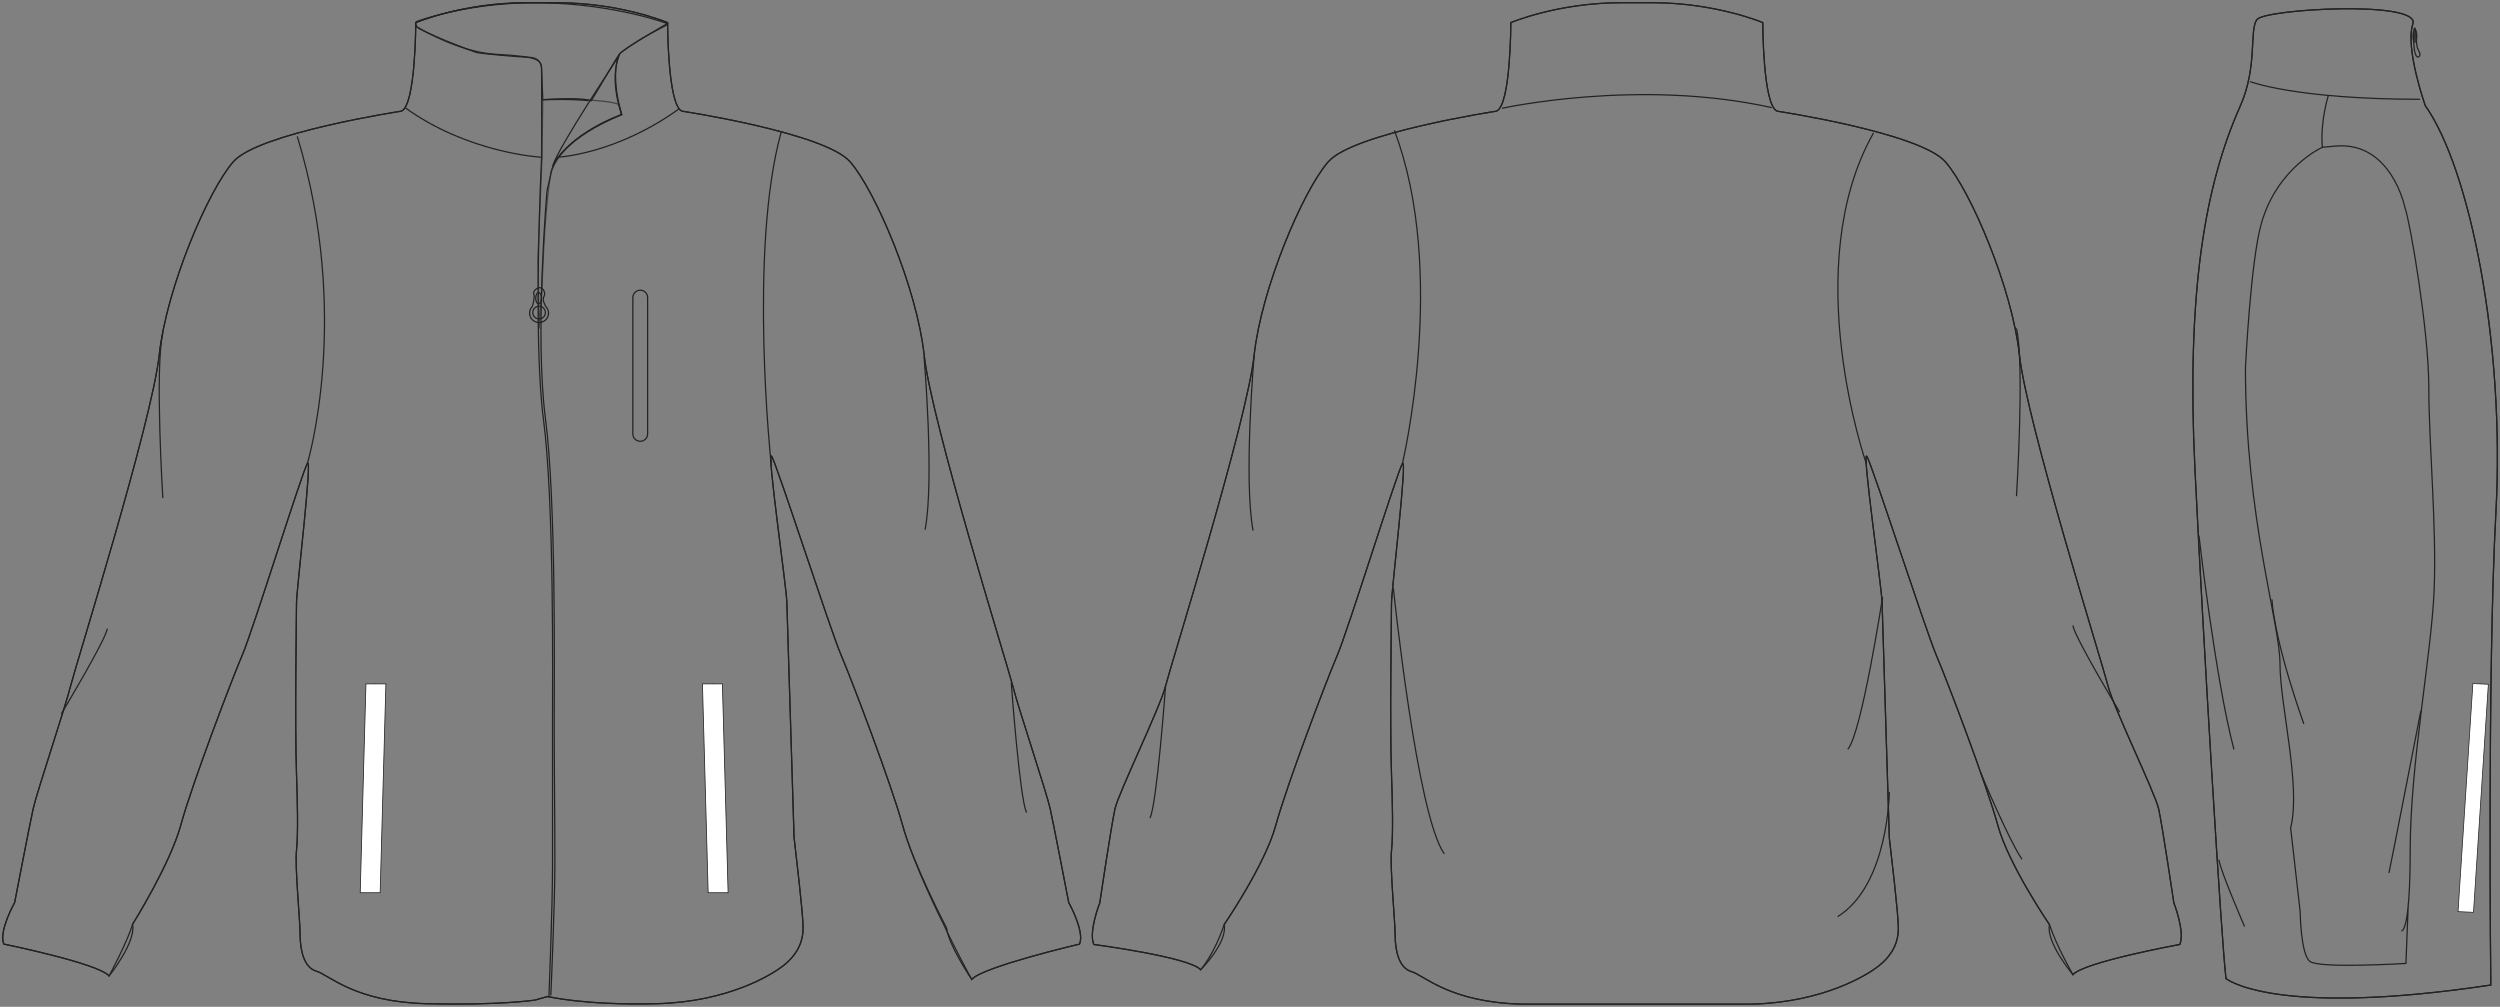 <?xml version="1.0" standalone="no"?> <!DOCTYPE svg PUBLIC "-//W3C//DTD SVG 1.1//EN"  "http://www.w3.org/Graphics/SVG/1.1/DTD/svg11.dtd"> <!-- Created with svg_stack (http://github.com/astraw/svg_stack) --> <svg xmlns:sodipodi="http://sodipodi.sourceforge.net/DTD/sodipodi-0.dtd" xmlns:xlink="http://www.w3.org/1999/xlink" xmlns="http://www.w3.org/2000/svg" version="1.1" width="1997.188" height="804.333"><rect width="100%" height="100%" fill="#808080" stroke="none"/>   <defs/>   <g id="id0:id0" transform="matrix(1.0,0,0,1.0,0.0,0.04)"><g id="id0:primary" class="primary"> 	<path fill="rgba(0,0,0,0)" d="M628.595,481.366c0-10.106-16.435-124.13-12.104-116.912c4.328,7.219,46.748,138.56,55.407,158.772   c8.661,20.204,40.412,103.924,49.074,135.674c8.656,31.756,35.203,82.399,35.203,82.399c1.747,13.994,20.116,41.109,20.116,41.109   c8.657-10.109,86.133-28.245,86.133-28.245c4.329-10.103-8.661-33.195-8.661-33.195s-11.938-62.068-14.828-75.059   c-2.888-12.991-25.585-80.828-29.916-98.149c-4.331-17.318-64.955-210.73-70.729-264.137   c-5.771-53.405-38.97-131.349-59.179-154.442c-20.207-23.092-134.234-40.416-134.234-40.416   c-11.55-4.329-11.55-70.725-11.55-70.725s-37.52-15.877-88.039-15.877h-25.104c-50.521,0-88.042,15.877-88.042,15.877   s0.002,66.396-11.55,70.725c0,0-114.02,17.324-134.234,40.416c-20.206,23.093-53.405,101.037-59.176,154.442   c-5.776,53.406-66.398,246.818-70.729,264.137c-4.331,17.321-27.031,85.158-29.919,98.149   c-2.888,12.99-14.827,75.059-14.827,75.059s-12.99,23.093-8.659,33.195c0,0,75.446,15.353,84.105,25.462   c0,0,21.652-26.899,18.769-41.34c0,0,29.916-47.63,38.575-79.386c8.659-31.75,40.415-115.47,49.074-135.674   c8.659-20.213,47.638-145.786,51.968-153.001c4.331-7.213-8.666,101.034-8.666,111.141c0,10.104-1.436,96.707,0,137.124   c0.65,18.242,1.45,47.633,0.007,60.624c-1.442,12.987,2.889,56.286,2.889,67.833c0,11.55,2.88,25.983,12.987,28.871   s30.311,24.534,88.042,25.975c57.736,1.448,86.607-2.883,86.607-2.883l10.102-2.886c0,0,29.432,7.217,87.163,5.769   c57.736-1.44,92.788-23.804,101.034-30.309c10.986-8.661,15.881-18.758,15.881-30.311c0-11.545-5.771-59.178-7.219-72.168   L628.595,481.366z" class="primary" stroke="#222222" stroke-width="1px"/> </g> <g id="id0:Layer_1"> 	<path fill="rgba(0,0,0,0)" d="M493.979,45.463c0,0-48.547,72.82-52.483,87.253c0,0,10.497-24.273,55.107-41.331   c0,0-10.497-27.553-1.641-48.219" stroke="#222222" stroke-width="1px"/> </g> <g id="id0:Layer_3"> 	<path opacity="0.65" fill="rgba(0,0,0,0)" d="M433.624,79.577c0,0,49.858-1.312,61.011,3.937l1.969,7.872   c0,0-52.155,19.353-57.075,50.187c-4.921,30.833-6.561,89.549-6.561,89.549l-2.296,31.49l-0.984-55.763l3.28-81.349L433.624,79.577   z" stroke="#222222" stroke-width="1px"/> 	<path fill="rgba(0,0,0,0)" d="M333.25,17.036c0,0,42.86-16.183,101.03-14.871c58.169,1.312,98.843,16.62,98.843,16.62   s-34.224,19.462-38.16,24.382c-3.936,4.92-12.574,21.103-22.633,37.285c0,0-5.686-3.062-38.706-0.875l-0.984-25.914   c0,0-0.328-7.544-9.513-7.872c-9.185-0.328-39.034-2.952-42.642-3.937c-3.608-0.984-45.267-17.057-47.563-20.665   C330.626,17.582,333.25,17.036,333.25,17.036z" stroke="#222222" stroke-width="1px"/> </g> <g id="id0:Layer_2"> 	<path fill="rgba(0,0,0,0)" stroke="#222222" stroke-width="1px" stroke-miterlimit="10" d="M628.595,481.366   c0-10.106-16.435-124.13-12.104-116.912c4.328,7.219,46.748,138.56,55.407,158.772c8.661,20.204,40.412,103.924,49.074,135.674   c8.656,31.756,32.579,78.898,32.579,78.898c8.746,19.245,22.74,44.61,22.74,44.61c8.657-10.109,86.133-28.245,86.133-28.245   c4.329-10.103-8.661-33.195-8.661-33.195s-11.938-62.068-14.828-75.059c-2.888-12.991-25.585-80.828-29.916-98.149   c-4.331-17.318-64.955-210.73-70.729-264.137c-5.771-53.405-38.97-131.349-59.179-154.442   c-20.207-23.092-134.234-40.416-134.234-40.416c-11.55-4.329-11.55-70.725-11.55-70.725s-37.52-15.877-88.039-15.877h-25.104   c-50.521,0-88.042,15.877-88.042,15.877s0.002,66.396-11.55,70.725c0,0-114.02,17.324-134.234,40.416   c-20.206,23.093-53.405,101.037-59.176,154.442c-5.776,53.406-66.398,246.818-70.729,264.137   c-4.331,17.321-27.031,85.158-29.919,98.149c-2.888,12.99-14.827,75.059-14.827,75.059s-12.99,23.093-8.659,33.195   c0,0,75.446,15.353,84.105,25.462c0,0,14.734-27.395,18.769-41.34c0,0,29.916-47.63,38.575-79.386   c8.659-31.75,40.415-115.47,49.074-135.674c8.659-20.213,47.638-145.786,51.968-153.001c4.331-7.213-8.666,101.034-8.666,111.141   c0,10.104-1.436,96.707,0,137.124c0.65,18.242,1.45,47.633,0.007,60.624c-1.442,12.987,2.889,56.286,2.889,67.833   c0,11.55,2.88,25.983,12.987,28.871s30.311,24.534,88.042,25.975c57.736,1.448,86.607-2.883,86.607-2.883l10.102-2.886   c0,0,29.432,7.217,87.163,5.769c57.736-1.44,92.788-23.804,101.034-30.309c10.986-8.661,15.881-18.758,15.881-30.311   c0-11.545-5.771-59.178-7.219-72.168L628.595,481.366z"/> 	<path fill="rgba(0,0,0,0)" stroke="#222222" stroke-width="1px" stroke-miterlimit="10" d="M445.45,125.573c0,0,46.633-2.163,97.47-38.97   "/> 	<path fill="rgba(0,0,0,0)" stroke="#222222" stroke-width="1px" stroke-miterlimit="10" d="M432.66,125.573   c0,0-7.154,143.157,1.504,209.552c8.659,66.396,7.22,206.403,7.22,242.487c0,36.087,0,79.387,0,114.028   c0,34.644-2.891,105.368-2.891,105.368"/> 	<path fill="rgba(0,0,0,0)" stroke="#222222" stroke-width="1px" stroke-miterlimit="10" d="M533.675,19.486c0,0-24,11.548-38.433,23.096   c0,0-8.656,13.71,1.44,49.075c0,0-54.12,20.208-57.011,49.073l-2.681,11.547c0,0-9.943,115.289-1.284,181.685   c8.659,66.398,7.035,206.398,7.035,242.489c0,36.086,0.543,77.941,0.543,112.581c0,34.642-3.247,106.088-3.247,106.088"/> 	<g> 		 			<line fill="none" stroke="#3F3E3E" stroke-width="2.186" stroke-miterlimit="10" x1="569.639" y1="546.076" x2="574.195" y2="712.834"/> 		<polygon fill="#FFFFFF" stroke="#222222" stroke-width="0.628" stroke-miterlimit="10" points="565.733,713.113 581.67,713.124     577.104,546.297 561.164,546.289   "/> 	</g> 	<g> 		 			<line fill="none" stroke="#3F3E3E" stroke-width="2.186" stroke-miterlimit="10" x1="299.798" y1="546.076" x2="295.241" y2="712.834"/> 		<polygon fill="#FFFFFF" stroke="#222222" stroke-width="0.628" stroke-miterlimit="10" points="303.703,713.113 287.766,713.124     292.333,546.297 308.272,546.289   "/> 	</g> 	<g> 		<path fill="rgba(0,0,0,0)" d="M435.848,244.607c-0.089-0.21-0.142-0.392-0.264-0.625c-4.18-8.023,1.515-6.625-1.138-11.856    c-2.657-5.229-9.11-0.35-7.973,2.79c0.856,2.361-0.486,7.475-1.204,9.865c-1.344,1.365-2.178,3.234-2.178,5.301    c0,4.179,3.388,7.562,7.564,7.562s7.562-3.384,7.562-7.562C438.219,247.921,437.301,245.985,435.848,244.607z M430.295,233.649    c1.284,0,2.329,2.02,2.329,4.509c0,2.492-1.045,4.506-2.329,4.506c-1.286,0-2.329-2.014-2.329-4.506    C427.966,235.669,429.009,233.649,430.295,233.649z M430.656,254.732c-2.783,0-5.041-2.256-5.041-5.037    c0-2.787,2.258-5.043,5.041-5.043s5.041,2.256,5.041,5.043C435.697,252.476,433.439,254.732,430.656,254.732z" stroke="#222222" stroke-width="1px"/> 	</g> 	<path fill="rgba(0,0,0,0)" stroke="#222222" stroke-width="1px" stroke-miterlimit="10" d="M332.146,20.929   c0,0,33.556,20.671,63.549,22.372c38.148,2.163,36.837,4.35,36.966,15.157c0.184,15.329,0,67.116,0,67.116   s-58.341-2.886-109.174-39.691"/> 	<path fill="rgba(0,0,0,0)" stroke="#222222" stroke-width="1px" stroke-miterlimit="10" d="M245.541,370.226   c0,0,35.663-117.891-8.073-261.343"/> 	<path fill="rgba(0,0,0,0)" stroke="#222222" stroke-width="1px" stroke-miterlimit="10" d="M616.01,370.226   c0,0-18.159-170.374,8.082-264.843"/> 	<path fill="rgba(0,0,0,0)" stroke="#222222" stroke-width="1px" stroke-miterlimit="10" d="M130.088,265.893   c-6.49,28.117,0,131.938,0,131.938"/> 	<path fill="rgba(0,0,0,0)" stroke="#222222" stroke-width="1px" stroke-miterlimit="10" d="M48.98,570.243   c0,0,35.688-59.48,36.769-68.133"/> 	<path fill="rgba(0,0,0,0)" stroke="#222222" stroke-width="1px" stroke-miterlimit="10" d="M738.209,285.231   c0,0,8.405,97.871,0.838,137.886"/> 	<path fill="rgba(0,0,0,0)" stroke="#222222" stroke-width="1px" stroke-miterlimit="10" d="M807.846,545.305   c0,0,6.901,94.104,12.309,103.839"/> 	<path fill="rgba(0,0,0,0)" stroke="#222222" stroke-width="1px" stroke-miterlimit="10" d="M433.406,79.577c0,0,28.427-0.874,36.3,0.875"/> 	<g> 		<path d="M517.379,346.584c0,3.261-2.643,5.904-5.904,5.904l0,0c-3.263,0-5.904-2.644-5.904-5.904V237.682    c0-3.261,2.642-5.904,5.904-5.904l0,0c3.262,0,5.904,2.644,5.904,5.904V346.584z" fill="rgba(0,0,0,0)" stroke="#222222" stroke-width="1px"/> 	</g> </g> </g>   <g id="id1:id1" transform="matrix(1.0,0,0,1.0,-236.676,-131.541)"><g id="id1:primary" class="primary"> 	<path fill="rgba(0,0,0,0)"  d="M1636.255,933.707c57.764-1.441,92.834-23.816,101.08-30.326c10.992-8.668,15.891-18.764,15.891-30.322   c0-11.553-5.773-59.205-7.225-72.205l-5.775-187.729c0-10.104-16.438-124.18-12.109-116.957   c4.33,7.213,46.775,138.615,55.436,158.84c8.666,20.215,40.432,103.971,49.1,135.734c8.658,31.771,41.285,79.422,41.285,79.422   c-2.883,14.453,18.775,40.014,18.775,40.014c8.65-10.107,85.357-24.127,85.357-24.127c4.334-10.104-4.752-33.211-4.752-33.211   s-9.254-62.098-12.154-75.09c-2.891-13-36.098-80.869-40.424-98.197c-4.334-17.316-64.99-210.828-70.764-264.26   c-5.775-53.424-38.99-131.405-59.207-154.509c-20.219-23.104-134.299-40.432-134.299-40.432   c-11.557-4.337-11.557-70.757-11.557-70.757s-37.533-15.887-88.074-15.887h-25.115c-50.547,0-88.082,15.887-88.082,15.887   s0.004,66.42-11.559,70.757c0,0-114.074,17.329-134.293,40.432c-20.217,23.104-53.432,101.085-59.207,154.509   c-5.773,53.432-66.424,246.942-70.76,264.26c-4.334,17.328-37.545,85.197-40.434,98.197c-2.887,12.992-12.148,75.09-12.148,75.09   s-9.086,23.107-4.756,33.211c0,0,76.695,10.113,85.361,20.221c0,0,21.666-21.654,18.777-36.105c0,0,32.621-47.65,41.283-79.424   c8.666-31.764,40.432-115.52,49.096-135.734c8.662-20.225,47.66-145.85,51.992-153.07c4.334-7.217-8.674,101.084-8.674,111.189   c0,10.111-1.434,96.754,0,137.188c0.656,18.252,1.457,47.656,0.012,60.664c-1.445,12.986,2.889,56.301,2.889,67.857   c0,11.553,2.883,25.99,12.99,28.883c10.117,2.891,30.328,24.549,88.086,25.99h183.957V933.707z" class="primary" stroke="#222222" stroke-width="1px"/> </g> <g id="id1:Layer_2"> 	<path fill="rgba(0,0,0,0)" stroke="#222222" stroke-width="1px" stroke-miterlimit="10" d="M1636.255,933.707   c57.764-1.441,92.834-23.816,101.08-30.326c10.992-8.668,15.891-18.764,15.891-30.322c0-11.553-5.773-59.205-7.225-72.205   l-5.775-187.729c0-10.104-16.438-124.18-12.109-116.957c4.33,7.213,46.775,138.615,55.436,158.84   c8.666,20.215,40.432,103.971,49.1,135.734c8.658,31.771,41.285,79.422,41.285,79.422c5.928,17.867,18.775,40.014,18.775,40.014   c8.65-10.107,85.357-24.127,85.357-24.127c4.334-10.104-4.752-33.211-4.752-33.211s-9.254-62.098-12.154-75.09   c-2.891-13-36.098-80.869-40.424-98.197c-4.334-17.316-64.99-210.828-70.764-264.26c-5.775-53.424-38.99-131.405-59.207-154.509   c-20.219-23.104-134.299-40.432-134.299-40.432c-11.557-4.337-11.557-70.757-11.557-70.757s-37.533-15.887-88.074-15.887h-25.115   c-50.547,0-88.082,15.887-88.082,15.887s0.004,66.42-11.559,70.757c0,0-114.074,17.329-134.293,40.432   c-20.217,23.104-53.432,101.085-59.207,154.509c-5.773,53.432-66.424,246.942-70.76,264.26   c-4.334,17.328-37.545,85.197-40.434,98.197c-2.887,12.992-12.148,75.09-12.148,75.09s-9.086,23.107-4.756,33.211   c0,0,76.695,10.113,85.361,20.221c0,0,10.9-12.385,18.777-36.105c0,0,32.621-47.65,41.283-79.424   c8.666-31.764,40.432-115.52,49.096-135.734c8.662-20.225,47.66-145.85,51.992-153.07c4.334-7.217-8.674,101.084-8.674,111.189   c0,10.111-1.434,96.754,0,137.188c0.656,18.252,1.457,47.656,0.012,60.664c-1.445,12.986,2.889,56.301,2.889,67.857   c0,11.553,2.883,25.99,12.99,28.883c10.117,2.891,30.328,24.549,88.086,25.99h183.957V933.707z"/> 	<path fill="rgba(0,0,0,0)" stroke="#222222" stroke-width="1px" stroke-miterlimit="10" d="M1350.611,235.738   c42.965,113.271,6.387,266.197,6.387,266.197"/> 	<path fill="rgba(0,0,0,0)" stroke="#222222" stroke-width="1px" stroke-miterlimit="10" d="M1733.392,237.691   c-60.543,107.413-5.756,264.244-5.756,264.244"/> 	<path fill="rgba(0,0,0,0)" stroke="#222222" stroke-width="1px" stroke-miterlimit="10" d="M1436.626,218.047   c0,0,109.334-24.175,215.373-0.549"/> 	<path fill="rgba(0,0,0,0)" stroke="#222222" stroke-width="1px" stroke-miterlimit="10" d="M1847.593,393.867   c6.602,28.57,0,134.06,0,134.06"/> 	<path fill="rgba(0,0,0,0)" stroke="#222222" stroke-width="1px" stroke-miterlimit="10" d="M1930.015,700.447   c0,0-36.268-60.438-37.365-69.229"/> 	<path fill="rgba(0,0,0,0)" stroke="#222222" stroke-width="1px" stroke-miterlimit="10" d="M1819.025,748.798   c1.098,3.295,23.076,54.941,32.971,69.229"/> 	<path fill="rgba(0,0,0,0)" stroke="#222222" stroke-width="1px" stroke-miterlimit="10" d="M1238.583,415.292   c0,0-8.545,99.448-0.855,140.106"/> 	<path fill="rgba(0,0,0,0)" stroke="#222222" stroke-width="1px" stroke-miterlimit="10" d="M1167.824,679.552   c0,0-7.012,95.615-12.508,105.51"/> 	<path fill="rgba(0,0,0,0)" stroke="#222222" stroke-width="1px" stroke-miterlimit="10" d="M1349.814,601.548   c0,0,18.68,181.316,40.656,212.082"/> 	<path fill="rgba(0,0,0,0)" stroke="#222222" stroke-width="1px" stroke-miterlimit="10" d="M1740.638,608.509   c0,0-16.844,109.521-27.832,121.605"/> 	<path fill="rgba(0,0,0,0)" stroke="#222222" stroke-width="1px" stroke-miterlimit="10" d="M1746.001,764.224   c0,0-0.598,74.314-41.256,99.588"/> </g> </g>   <g id="id2:id2" transform="matrix(1.0,0,0,1.0,-802.707,-125.971)"><g id="id2:primary" class="primary"> 	<path fill="rgba(0,0,0,0)"  d="M2592.298,210.935c-27.736,62.234-43.061,147.174-36.09,290.129c6.979,142.961,21.232,377.863,24.791,406.643   c0,0,37.213,31.342,211.557,5.188c0,0-2.885-249.27,4.104-378.285c7.281-135.166-21.061-274.205-56.484-324.275   c0,0-16.262-46.101-9.895-65.207c6.375-19.105-118.17-12.036-124.537-3.546C2599.376,150.075,2606.513,179.049,2592.298,210.935z" class="primary" stroke="#222222" stroke-width="1px"/> </g> <g id="id2:Layer_2"> 	<g> 		 			<line fill="none" stroke="#3F3E3E" stroke-width="2.014" stroke-miterlimit="10" x1="2784.029" y1="672.082" x2="2772.177" y2="854.193"/> 		<polygon fill="#FFFFFF" stroke="#222222" stroke-width="0.579" stroke-miterlimit="10" points="2778.718,854.8 2766.363,854.246     2778.228,672.058 2790.593,672.613   "/> 	</g> 	<ellipse fill="#3F3E3E" cx="2731.878" cy="154.686" rx="2.156" ry="5.658"/> 	<path fill="rgba(0,0,0,0)" d="M2732.939,152.741c0,0,0,9.022,1.057,11.673c1.064,2.655,3.188,5.31,1.064,6.9   c-2.121,1.594-4.426-3.539-4.07-16.628S2732.939,152.741,2732.939,152.741z" stroke="#222222" stroke-width="1px"/> 	<path fill="rgba(0,0,0,0)" stroke="#222222" stroke-width="1px" stroke-miterlimit="10" d="M2592.298,210.935   c-27.742,62.234-43.068,147.174-36.09,290.129c6.973,142.961,21.225,377.863,24.783,406.643c0,0,37.221,31.342,211.557,5.188   c0,0-2.885-249.27,4.104-378.285c7.289-135.166-21.053-274.205-56.477-324.275c0,0-16.262-46.101-9.895-65.207   c6.365-19.105-118.17-12.036-124.537-3.546C2599.376,150.075,2606.505,179.049,2592.298,210.935z"/> 	<path fill="rgba(0,0,0,0)" stroke="#222222" stroke-width="1px" stroke-miterlimit="10" d="M2721.035,869.613   c0,0,7.123,3.779,7.123-64.652s16.986-156.42,19.109-207.252c2.121-50.838-4.246-117.312-4.246-162.285   c0-44.971-14.863-132.086-19.107-143.82c0,0-10.816-52.812-55.291-48.945l-10.635,0.967c0,0-35.969,16.138-48.703,60.717   c-8.67,30.345-12.742,115.439-12.742,115.439c0,121.224,27.6,203.347,27.6,236.582c0,33.24,16.98,97.762,8.49,131.002l7.637,66.963   c0,0,0.324,33.865,7.758,39.703c7.424,5.84,76.725,1.594,76.725,1.594l1.881-48.227"/> 	<path fill="rgba(0,0,0,0)" stroke="#222222" stroke-width="1px" stroke-miterlimit="10" d="M2600.085,191.13   c0,0,36.799,14.155,135.859,14.155"/> 	<path fill="rgba(0,0,0,0)" stroke="#222222" stroke-width="1px" stroke-miterlimit="10" d="M2643.169,704.228   c0,0-22.842-62.654-25.492-99.42"/> 	<path fill="rgba(0,0,0,0)" stroke="#222222" stroke-width="1px" stroke-miterlimit="10" d="M2736.656,693.878   c0,0-24.42,125.248-25.479,129.496"/> 	<path fill="rgba(0,0,0,0)" stroke="#222222" stroke-width="1px" stroke-miterlimit="10" d="M2559.396,553.775   c0,0,13.09,114.631,27.947,170.887"/> 	<path fill="rgba(0,0,0,0)" stroke="#222222" stroke-width="1px" stroke-miterlimit="10" d="M2575.318,812.759   c1.059,8.494,20.516,53.424,20.516,53.424"/> 	<path fill="rgba(0,0,0,0)" stroke="#222222" stroke-width="1px" stroke-miterlimit="10" d="M2662.822,202.052   c0,0-6.768,21.271-4.834,41.573"/> </g> </g> </svg>